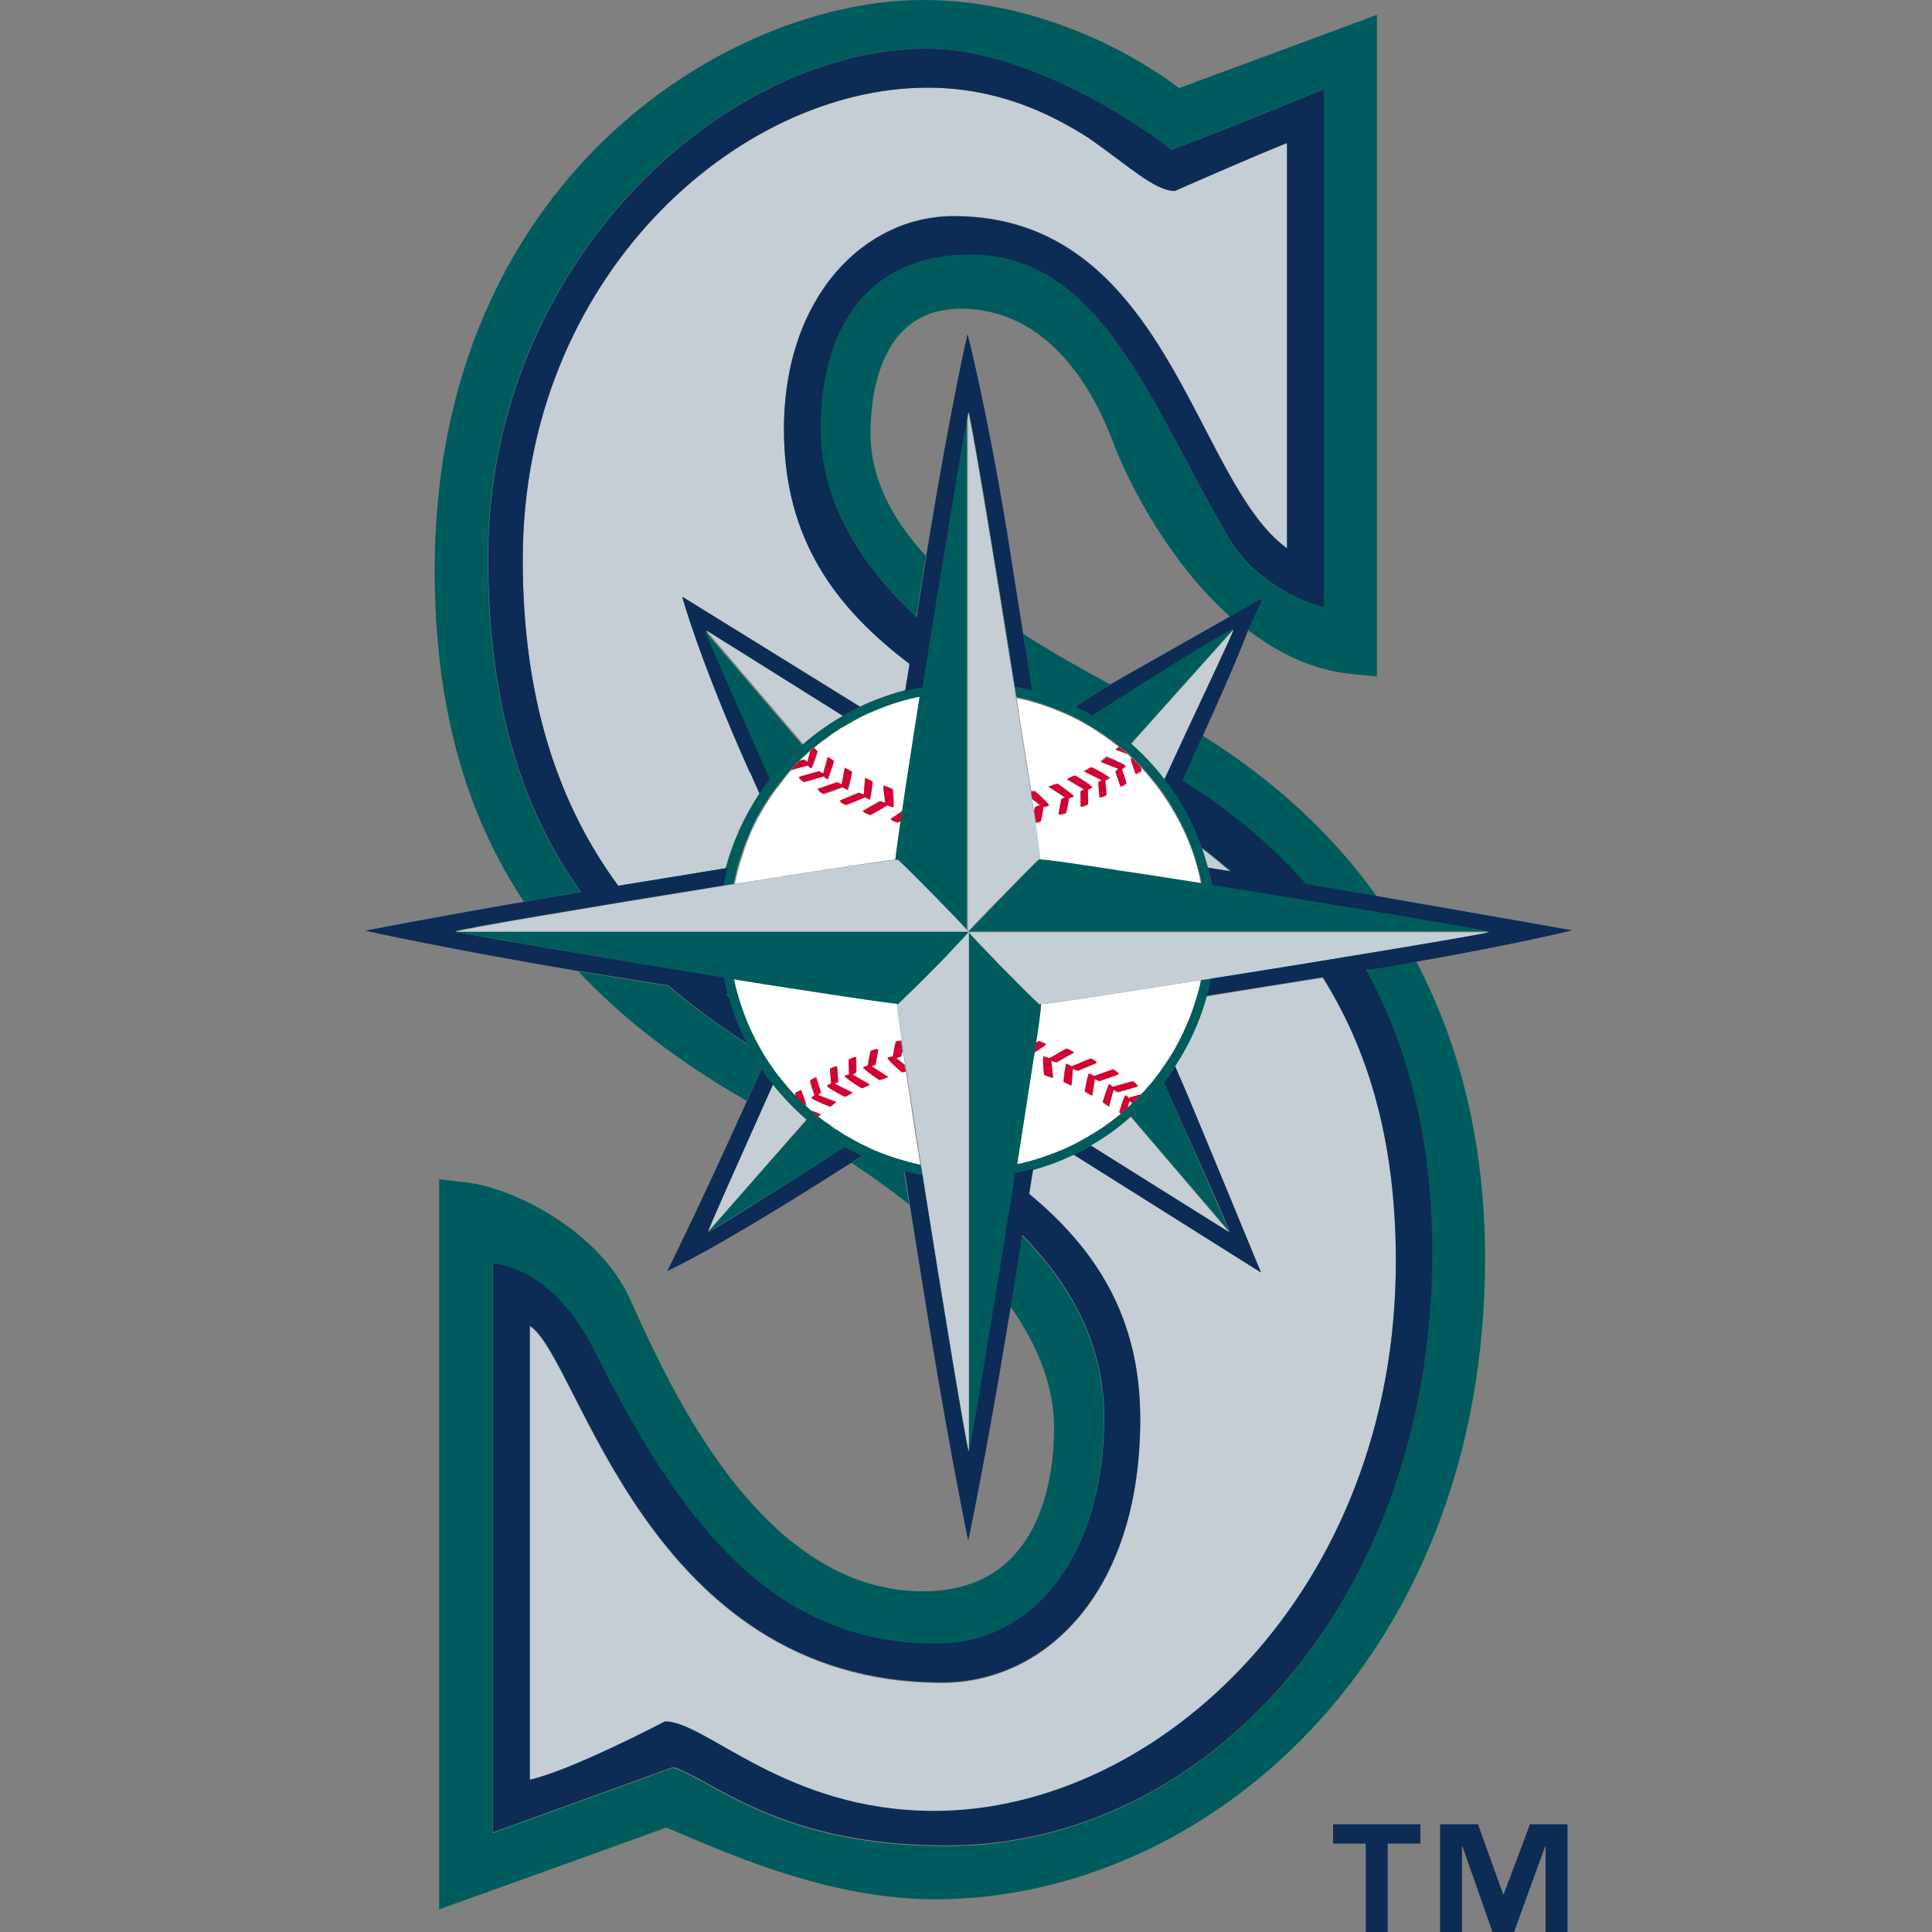 <?xml version="1.0" encoding="UTF-8"?> <svg xmlns="http://www.w3.org/2000/svg" id="Layer_1" viewBox="0 0 52 52"><rect x="0" y="0" width="52" height="52" fill="#808080" stroke="none"/><defs><style>.cls-1{fill:#005c5c;}.cls-2{fill:#fff;}.cls-3{fill:#d50032;}.cls-4{fill:#c4ced4;}.cls-5{fill:#0c2c56;}</style></defs><g id="Seattle_Mariners_All_BG"><path class="cls-1" d="M27.79,18.61c.39,.11,.77,.25,1.13,.42l.96-.61c-.78-.42-1.58-.87-2.34-1.36,.09,.54,.17,1.09,.25,1.55Z"></path><polygon class="cls-1" points="23.47 30.94 23.48 30.94 23.47 30.94 23.47 30.94"></polygon><polygon class="cls-1" points="22.99 30.7 22.99 30.7 22.99 30.7 22.99 30.7"></polygon><path class="cls-1" d="M38.14,25.88c-.41,.07-.85,.15-1.32,.23h-.06c1.11,2.03,1.78,4.52,1.78,7.63,0,9.34-6.07,15.95-13.08,15.95-4.5,0-6.26-1.77-7.35-2.11l-4.86,1.76v-15.32c1.16,.14,2.15,1.19,2.7,2.28,2.16,4.31,4.6,7.96,9.23,7.96,2.73,0,4.53-2.51,4.53-6.09,0-1.99-.89-3.57-2.2-4.91-.01,.07-.02,.15-.04,.22-.1,.64-.2,1.25-.27,1.69,.77,1.1,1.17,2.19,1.17,3.25,0,1.33-.34,4.41-3.53,4.41-4.36,0-6.82-5.51-7.88-7.86-.82-1.82-3.1-3-4.44-3.15l-.7-.08v19.65s5.69-2.04,6.11-2.2c.14,.06,.29,.12,.29,.12,1.69,.72,4.25,1.81,6.95,1.81,7.27,0,14.8-6.45,14.8-17.25,0-2.99-.63-5.66-1.85-7.99Z"></path><polygon class="cls-1" points="20.62 28.49 20.62 28.49 20.62 28.48 20.62 28.49"></polygon><path class="cls-1" d="M32.37,19.8c-.1,.23-.21,.47-.33,.72,0,0-.08,.17-.19,.43-.01,.02-.02,.05-.03,.07,1.22,.76,2.35,1.67,3.32,2.78,.02,0,.04,0,.06,.01,.62,.11,1.25,.21,1.86,.32-1.2-1.68-2.77-3.13-4.69-4.33Z"></path><path class="cls-1" d="M31.75,2.38c-1.58-1.19-4.11-2.38-6.9-2.38-5.3,0-13.15,4.87-13.15,15.34,0,3.54,.77,6.47,2.4,8.93,.42-.07,.88-.15,1.35-.23,.06,0,.12-.02,.18-.03-1.53-2.13-2.5-4.95-2.5-9.01,0-7.84,6.27-13.69,11.82-13.69,2.28,0,5.06,1.52,6.56,2.72,.88-.3,4.11-1.63,4.11-1.63v13.93c-.97-.24-2.04-.96-2.53-1.81-2.11-3.61-3.44-7.68-6.99-7.68-2.73,0-4.02,1.95-4.02,4.68,0,1.9,.99,3.59,2.58,5.08,0-.04,.01-.08,.02-.12,.09-.59,.18-1.13,.24-1.52-.9-.97-1.49-2.07-1.49-3.3,0-1.01,.24-3.35,2.43-3.35,2.39,0,3.59,2.24,4.09,3.57,.48,1.27,1.59,3.32,3.16,4.72l.86-.5-.39,.85s0-.02,0,0c.82,.63,1.76,1.09,2.79,1.19l.69,.07V.4s-4.8,1.78-5.32,1.97Z"></path><polygon class="cls-4" points="22.94 19.43 22.94 19.43 22.94 19.43 22.94 19.43"></polygon><polygon class="cls-4" points="28.65 30.92 28.65 30.92 28.65 30.92 28.65 30.92"></polygon><path class="cls-4" d="M30.69,38.21c0,4.69-2.58,7.09-5.33,7.09-7.99,0-9.77-8.77-11.1-9.6v12.22c1.12-.25,3.64-1.57,3.64-1.57,1.11,0,3.24,2.41,7.24,2.41,6.04,0,12.43-5.92,12.43-14.8,0-3.3-.77-5.74-1.97-7.64-.84,.13-2.1,.33-3.12,.5-.19,.68-.48,1.31-.85,1.88,.1,.22,.16,.37,.16,.37,.17,.37,2.15,5.18,2.15,5.18,0,0-3.29-2.07-5.04-3.17-.35,.16-.71,.3-1.09,.41-.04,.21-.07,.43-.11,.67,1.77,1.48,2.99,3.29,2.99,6.06Z"></path><polygon class="cls-4" points="31.2 28.87 31.2 28.87 31.2 28.87 31.2 28.87"></polygon><path class="cls-4" d="M19.6,26.79s-.04,0-.05,0l.07,.05s0-.03-.01-.05Z"></path><path class="cls-4" d="M20.19,20.79c-1.37-3.06-1.82-4.73-1.82-4.73,0,0,3.06,1.89,4.8,2.97,.38-.18,.78-.33,1.19-.44,.04-.23,.08-.47,.12-.73-1.98-1.5-3.38-3.34-3.38-6.31,0-3.58,2.17-5.74,4.57-5.74,5.77,0,6.47,7.14,8.97,8.94V3.85c-.94,.38-3.02,1.29-3.02,1.29-.53,0-1.24-.68-2.31-1.42-1.07-.68-2.49-1.36-4.35-1.36-5.11,0-10.89,5.12-10.89,12.7,0,3.91,1.03,6.68,2.57,8.78,.8-.13,1.96-.32,2.94-.48,.18-.71,.48-1.37,.88-1.97-.16-.35-.27-.61-.27-.61Z"></path><path class="cls-4" d="M32.49,23.36c.2,.03,.41,.07,.62,.1-.26-.22-.52-.44-.79-.64,.06,.18,.12,.35,.17,.54Z"></path><path class="cls-4" d="M21.79,20.23c-.09,.08-.18,.16-.27,.25,.09-.09,.19-.18,.29-.26,0,0-.01,.01-.02,.02Z"></path><polygon class="cls-5" points="35.88 49.62 36.76 49.62 36.76 52 37.35 52 37.35 49.62 38.23 49.62 38.23 49.1 35.88 49.1 35.88 49.62"></polygon><polygon class="cls-5" points="40.47 50.99 40.46 50.99 39.78 49.1 38.76 49.1 38.76 52 39.35 52 39.35 49.69 39.36 49.69 40.17 52 40.75 52 41.59 49.69 41.6 49.69 41.6 52 42.19 52 42.19 49.1 41.18 49.1 40.47 50.99"></polygon><path class="cls-2" d="M24.28,22.07c-.06,.04-.1,.07-.11,.07,0,0-.12-.03-.18-.07h0s-.02-.02-.02-.03c0,0,.22-.15,.34-.23,.06-.4,.13-.87,.21-1.39,.08-.52,.17-1.09,.26-1.67-.16,.03-.32,.07-.47,.11-.31,.09-.61,.2-.9,.33-.16,.07-.32,.15-.47,.24h0c-.09,.05-.17,.1-.26,.15h-.02c-.08,.06-.16,.11-.23,.16l-.03,.02c-.07,.05-.14,.1-.2,.15-.02,.01-.03,.02-.05,.03-.08,.06-.16,.12-.23,.19,.03,.03,.08,.08,.09,.1,0,0-.12,.43-.17,.45,0,0-.05-.04-.08-.08-.05,.01-.34,.1-.46,.13-.07,.08-.14,.16-.2,.24h0c-.06,.09-.13,.17-.19,.25-.11,.14-.21,.29-.3,.44-.07,.12-.14,.24-.21,.36-.01,.02-.02,.04-.03,.06-.07,.13-.13,.25-.18,.38h0c-.06,.14-.11,.28-.16,.42,0,0,0,0,0,.01-.05,.14-.1,.29-.14,.43h0c-.04,.16-.08,.31-.11,.47h0c.77-.12,1.51-.24,2.15-.34,1.12-.17,1.96-.3,2.24-.32,0-.04,0-.09,.02-.15,.02-.2,.07-.52,.13-.93Zm-2.65-1.02s-.14-.08-.13-.14c0,0,.51-.16,.54-.15l.11,.06,.11-.41v-.04l.04,.02s.13,.07,.14,.11c0,0-.12,.45-.17,.47,0,0-.07-.04-.11-.08-.03,.01-.51,.15-.53,.15Zm.39,.19s.5-.18,.52-.18l.12,.06,.07-.41v-.04l.05,.02s.14,.07,.16,.1c0,0-.08,.45-.12,.48,0,0-.08-.04-.13-.07-.02,0-.5,.18-.52,.18,0,0-.15-.07-.14-.13Zm.59,.3s.48-.21,.51-.21l.13,.05,.03-.41v-.04l.04,.02s.15,.06,.17,.09c0,0-.04,.46-.08,.48,0,0-.09-.04-.14-.07,0,0-.48,.2-.51,.21,0,0-.16-.07-.16-.12Zm.8,.39s-.12-.03-.17-.08h0s-.02-.02-.02-.03c0,0,.44-.26,.46-.26l.14,.04-.05-.41v-.05h.04s.16,.06,.19,.08c0,0,.05,.46,.01,.49,0,0-.1-.03-.16-.05,0,0-.44,.25-.46,.26Z"></path><path class="cls-2" d="M21.73,20.51l.08-.3c-.1,.09-.19,.17-.29,.26,.07-.02,.12-.03,.13-.03l.08,.06Z"></path><path class="cls-2" d="M19.75,26.36h0c.03,.16,.07,.32,.12,.48,.17,.59,.43,1.15,.75,1.65h0c.1,.15,.2,.3,.31,.44,.07,.1,.15,.19,.23,.28,0,.01,.02,.02,.02,.03,.08,.09,.16,.19,.25,.27-.01-.04-.02-.08-.02-.09,0,0,.11-.09,.16-.08,0,0,.14,.36,.13,.4l-.02,.02s.09,.09,.14,.13l.28,.11-.04,.03s-.02,.01-.04,.03c.07,.06,.15,.12,.23,.17,.01,0,.02,.02,.04,.02,.07,.05,.13,.1,.2,.14h.02c.07,.06,.15,.11,.23,.16h0c.08,.05,.16,.1,.25,.14h0c.16,.09,.32,.16,.48,.24h0c.27,.12,.54,.22,.82,.3,.16,.04,.31,.08,.48,.12-.09-.57-.18-1.11-.25-1.62-.05-.31-.09-.61-.14-.89-.04,0-.09,.02-.1,.01,0,0-.3-.24-.37-.35h0s-.01-.03-.01-.04c0,0,.1-.03,.16-.04,0-.07,.06-.37,.08-.4,0,0,.07-.02,.13-.02-.04-.27-.07-.5-.09-.68h0c-.02-.14-.03-.25-.04-.32-.28-.03-1.11-.15-2.21-.32-.65-.1-1.39-.22-2.17-.34Zm2.34,3.05l-.08,.07,.49,.19-.04,.03s-.1,.09-.13,.09c0,0-.38-.15-.48-.22h0s-.02-.02-.02-.02c0,0,.05-.05,.09-.07-.03-.07-.13-.35-.12-.38,0,0,.11-.09,.16-.08,0,0,.13,.36,.13,.4Zm1.27-.73c0-.06,.06-.38,.08-.4,0,0,.16-.06,.2-.03,0,0-.06,.39-.08,.41l-.1,.04,.45,.29-.06,.02s-.15,.06-.18,.06c0,0-.33-.22-.42-.31h0s-.02-.03-.02-.04c0,0,.08-.03,.13-.05Zm-.5-.17s.14-.07,.19-.05c0,0,.01,.39,0,.41l-.1,.05,.47,.27-.05,.03s-.14,.07-.17,.07c0,0-.34-.19-.43-.29h-.01s-.02-.03-.02-.04c0,0,.07-.03,.12-.05,0-.06-.01-.37,0-.4Zm-.33,.2s.04,.38,.03,.41l-.09,.05,.48,.24-.05,.03s-.13,.07-.16,.08c0,0-.36-.18-.46-.27h0s-.02-.02-.02-.03c0,0,.06-.04,.11-.06,0-.07-.04-.37-.03-.4,0,0,.14-.08,.19-.06Z"></path><path class="cls-2" d="M24.13,28.47l.23,.19c-.02-.13-.04-.26-.06-.37-.02,.08-.03,.14-.04,.15l-.13,.04Z"></path><path class="cls-2" d="M28.02,27.02s0,.1-.02,.17c-.02,.2-.07,.5-.12,.88,.04-.03,.07-.04,.08-.05,0,0,.12,.03,.17,.07h0s.02,.02,.02,.03c0,0-.18,.13-.31,.21-.06,.41-.14,.89-.22,1.41-.08,.5-.16,1.04-.25,1.6h0c.16-.03,.32-.08,.48-.12h0c.27-.08,.54-.18,.79-.29h0c.16-.07,.32-.15,.48-.24,.09-.05,.18-.1,.27-.16h.01c.08-.06,.16-.11,.24-.16,.01,0,.02-.02,.03-.02,.07-.05,.14-.1,.21-.15,.01-.01,.03-.02,.04-.03,.08-.06,.16-.12,.24-.19-.02-.02-.03-.03-.04-.04,0,0,.12-.43,.17-.45,0,0,.05,.04,.08,.08,.04-.01,.2-.06,.33-.1,.09-.09,.17-.18,.25-.28,0-.01,.02-.02,.03-.03,.08-.09,.15-.19,.22-.28h0c.11-.15,.21-.29,.3-.45,.15-.24,.28-.49,.4-.76h0c.06-.13,.11-.26,.16-.39,0,0,0-.02,.01-.03,.05-.13,.09-.27,.13-.4,.05-.16,.09-.31,.12-.47h0c-.75,.12-1.47,.23-2.1,.33-1.09,.17-1.91,.29-2.2,.32Zm.32,1.99h-.05s-.16-.06-.19-.08c0,0-.05-.46-.01-.49,0,0,.1,.03,.16,.05,.01,0,.44-.25,.46-.26,0,0,.12,.03,.17,.08h0s.02,.02,.02,.03c0,0-.44,.25-.46,.26l-.14-.04,.05,.45Zm.66-.19l-.13-.05-.04,.45-.04-.02s-.15-.06-.17-.09c0,0,.04-.46,.08-.48,0,0,.09,.04,.14,.07,.01,0,.48-.21,.51-.21,0,0,.16,.06,.16,.12,0,0-.48,.21-.51,.21Zm.58,.28l-.12-.06-.07,.45-.04-.02s-.14-.07-.16-.1c0,0,.08-.45,.12-.48,0,0,.08,.04,.13,.07,.03,0,.5-.18,.52-.18,0,0,.1,.05,.13,.1h0s.01,.02,.01,.03c0,0-.5,.18-.52,.18Zm1.04,.15s-.51,.16-.54,.15l-.11-.06-.12,.45-.03-.02s-.13-.07-.14-.11c0,0,.12-.45,.17-.47,0,0,.07,.04,.11,.08,.04-.01,.51-.16,.54-.15,0,0,.13,.08,.13,.14Z"></path><path class="cls-2" d="M30.35,29.81s.08-.07,.12-.11l-.07-.06-.05,.17Z"></path><path class="cls-2" d="M27.62,20.42c.05,.32,.09,.62,.14,.89,.04,0,.07-.02,.09-.01,0,0,.29,.24,.37,.35h0s.01,.04,.01,.04c0,0-.1,.03-.16,.04-.01,.07-.06,.38-.08,.4,0,0-.06,.02-.12,.02,.04,.27,.07,.5,.09,.68,.02,.14,.03,.25,.04,.33,.29,.03,1.11,.15,2.19,.31,.64,.1,1.37,.21,2.14,.33-.02-.08-.04-.16-.05-.24-.02-.08-.04-.16-.06-.23-.16-.58-.4-1.12-.71-1.62-.09-.15-.2-.3-.3-.45-.07-.1-.15-.2-.23-.29-.01-.01-.02-.03-.03-.04-.08-.1-.16-.19-.25-.28,.02,.05,.03,.1,.03,.11,0,0-.11,.09-.16,.08,0,0-.14-.36-.13-.4l.03-.02s-.07-.07-.11-.11l-.32-.12,.04-.03s.02-.02,.05-.04c-.07-.06-.15-.12-.23-.18l-.03-.02c-.07-.05-.14-.1-.21-.15h-.01c-.16-.12-.32-.22-.49-.31-.16-.09-.31-.17-.48-.24-.27-.12-.55-.23-.84-.31h0c-.16-.05-.32-.09-.48-.12,.09,.58,.18,1.14,.26,1.65Zm1.15,1.07c0,.06-.06,.38-.08,.4,0,0-.16,.06-.2,.03,0,0,.06-.39,.08-.41l.1-.04-.45-.29,.06-.02s.15-.06,.18-.06c0,0,.33,.22,.42,.31h0s.02,.03,.02,.04c0,0-.08,.03-.13,.05Zm.5,.17s-.15,.08-.19,.05c0,0-.01-.38,0-.41l.09-.05-.46-.27,.05-.03s.14-.07,.17-.07c0,0,.34,.2,.44,.29h0s.02,.03,.02,.04c0,0-.07,.03-.12,.05,0,.07,0,.37,0,.4Zm.51-.26s-.14,.08-.18,.06c0,0-.04-.38-.03-.41l.09-.05-.48-.24,.05-.03s.12-.07,.16-.08c0,0,.37,.19,.46,.27h0s.02,.02,.02,.03c0,0-.06,.04-.11,.06,0,.07,.04,.37,.03,.4Zm.49-.81h0s.02,.02,.02,.02c0,0-.06,.05-.1,.08,.02,.07,.13,.35,.12,.38,0,0-.11,.09-.16,.08,0,0-.14-.36-.13-.4l.08-.07-.48-.19,.04-.04s.1-.09,.13-.09c0,0,.38,.15,.47,.22Z"></path><path class="cls-2" d="M27.99,21.68l-.21-.17c.02,.11,.03,.22,.05,.32,.01-.06,.02-.1,.03-.11l.13-.04Z"></path><path class="cls-3" d="M30.3,29.48c-.05,.02-.17,.45-.17,.45,0,0,.02,.03,.04,.04l.04-.04s.04-.03,.06-.05c0,0,.02-.01,.02-.02,.02-.02,.04-.04,.06-.06l.05-.17,.07,.06s.05-.04,.07-.07c.03-.03,.06-.06,.09-.08,.03-.03,.06-.06,.08-.09-.13,.04-.29,.08-.33,.1-.03-.04-.08-.08-.08-.08Z"></path><path class="cls-3" d="M29.85,29.18s-.17,.47-.17,.47c.02,.03,.14,.11,.14,.11l.03,.02,.12-.45,.11,.06s.54-.15,.54-.15c0-.06-.13-.14-.13-.14-.02,0-.5,.14-.54,.15-.04-.04-.11-.08-.11-.08Z"></path><path class="cls-3" d="M30.1,28.88h0s-.13-.1-.13-.1c-.02,0-.49,.17-.52,.18-.05-.03-.13-.07-.13-.07-.05,.02-.12,.48-.12,.48,.02,.03,.16,.1,.16,.1l.04,.02,.07-.45,.12,.06s.52-.18,.52-.18c0-.01,0-.02-.01-.03Z"></path><path class="cls-3" d="M29.36,28.49s-.49,.2-.51,.21c-.05-.03-.14-.07-.14-.07-.04,.03-.08,.48-.08,.48,.02,.03,.17,.09,.17,.09l.04,.02,.04-.45,.13,.05s.51-.21,.51-.21c0-.06-.16-.12-.16-.12Z"></path><path class="cls-3" d="M28.9,28.33s0-.02-.02-.03h0s-.17-.08-.17-.08c-.02,0-.45,.25-.46,.26-.05-.02-.16-.05-.16-.05-.04,.03,.01,.49,.01,.49,.02,.03,.19,.07,.19,.07h.05l-.05-.44,.14,.04s.46-.26,.46-.26Z"></path><path class="cls-3" d="M28.13,28.09h0s-.17-.07-.17-.07c0,0-.04,.02-.08,.05-.01,.08-.02,.17-.04,.26,.13-.08,.31-.21,.31-.21,0-.01,0-.02-.02-.03Z"></path><path class="cls-3" d="M24.05,28.43c-.06,0-.16,.04-.16,.04,0,0,0,.02,.01,.03h0c.08,.12,.37,.36,.37,.36,.02,0,.06,0,.1-.01-.01-.06-.02-.12-.03-.18l-.23-.19,.13-.04s.02-.07,.04-.15c-.02-.09-.03-.19-.04-.27-.06,0-.13,.02-.13,.02-.02,.02-.07,.33-.08,.4Z"></path><path class="cls-3" d="M23.24,28.75h.01c.09,.11,.42,.32,.42,.32,.03,0,.18-.06,.18-.06l.06-.02-.45-.29,.1-.04s.08-.41,.08-.41c-.04-.03-.2,.03-.2,.03-.02,.02-.07,.34-.08,.4-.05,.02-.13,.05-.13,.05,0,0,0,.02,.02,.03h0Z"></path><path class="cls-3" d="M22.73,28.96s0,.02,.02,.03h.01c.1,.1,.43,.3,.43,.3,.03,0,.17-.07,.17-.07l.05-.03-.47-.27,.1-.05s0-.41,0-.41c-.05-.03-.19,.05-.19,.05-.02,.03,0,.33,0,.4-.05,.02-.12,.05-.12,.05Z"></path><path class="cls-3" d="M22.34,28.76s.02,.33,.03,.4c-.05,.02-.11,.06-.11,.06,0,0,0,.02,.02,.03h0c.09,.09,.46,.27,.46,.27,.03,0,.16-.08,.16-.08l.05-.03-.48-.24,.09-.05s-.03-.41-.03-.41c-.05-.02-.19,.06-.19,.06Z"></path><path class="cls-3" d="M21.81,29.09s.09,.31,.12,.38c-.04,.03-.09,.07-.09,.07,0,0,0,.01,.02,.02h0c.1,.07,.48,.22,.48,.22,.03,0,.13-.09,.13-.09l.04-.03-.49-.19,.08-.07s-.13-.4-.13-.4c-.05-.01-.16,.08-.16,.08Z"></path><path class="cls-3" d="M21.56,29.34s-.16,.08-.16,.08c0,0,0,.04,.02,.09,.03,.03,.06,.07,.09,.1,.04,.04,.08,.07,.12,.11,.01,.01,.02,.02,.04,.03l.02-.02s-.13-.4-.13-.4Z"></path><path class="cls-3" d="M22.1,29.99l-.28-.11s.05,.04,.07,.06c.02,.02,.05,.04,.07,.06,0,0,.01,0,.01,.01,.02,.01,.03,.03,.05,.04,.02-.02,.04-.03,.04-.03l.04-.03Z"></path><path class="cls-3" d="M21.83,20.68s.17-.45,.17-.45c0-.02-.06-.07-.09-.1-.03,.03-.06,.06-.1,.08l-.08,.3-.08-.06s-.06,.01-.13,.03c-.03,.03-.05,.05-.08,.08-.03,.03-.06,.06-.08,.09-.03,.03-.05,.05-.08,.08,.12-.03,.41-.12,.46-.13,.03,.04,.08,.08,.08,.08Z"></path><path class="cls-3" d="M22.28,20.97s.17-.47,.17-.47c-.01-.04-.14-.11-.14-.11l-.03-.02v.04l-.12,.41-.11-.06s-.54,.15-.54,.15c0,.06,.13,.14,.13,.14,.03,0,.5-.14,.53-.15,.04,.04,.11,.08,.11,.08Z"></path><path class="cls-3" d="M22.81,21.26s.12-.48,.12-.48c-.02-.03-.16-.1-.16-.1l-.04-.02v.04l-.08,.41-.12-.06s-.52,.18-.52,.18c0,.06,.14,.13,.14,.13,.02,0,.5-.17,.52-.18,.05,.03,.13,.07,.13,.07Z"></path><path class="cls-3" d="M23.41,21.53s.08-.48,.08-.48c-.02-.03-.17-.09-.17-.09l-.04-.02v.04l-.03,.41-.13-.05s-.51,.21-.51,.21c0,.06,.16,.12,.16,.12,.02,0,.5-.2,.51-.21,.05,.03,.14,.07,.14,.07Z"></path><path class="cls-3" d="M24.02,21.24s-.19-.07-.19-.07h-.05v.03l.05,.41-.14-.04s-.46,.26-.46,.26c0,0,0,.02,.02,.03h0s.17,.08,.17,.08c.02,0,.45-.25,.46-.26,.05,.02,.16,.05,.16,.05,.04-.03-.01-.49-.01-.49Z"></path><path class="cls-3" d="M23.99,22.07h0c.05,.04,.18,.07,.18,.07,0,0,.05-.03,.11-.07,.01-.08,.02-.17,.04-.26-.13,.08-.34,.23-.34,.23,0,0,0,.02,.02,.03Z"></path><path class="cls-3" d="M28.07,21.72c.06,0,.16-.04,.16-.04,0,0,0-.02-.01-.03h0c-.08-.12-.37-.36-.37-.36-.01,0-.05,0-.09,.01,0,.07,.02,.14,.03,.2l.21,.17-.13,.04s-.02,.05-.03,.11c.02,.11,.03,.21,.05,.31,.06,0,.12-.02,.12-.02,.02-.02,.07-.33,.08-.4Z"></path><path class="cls-3" d="M28.89,21.41h-.01c-.09-.1-.42-.32-.42-.32-.03,0-.18,.06-.18,.06l-.06,.02,.45,.29-.1,.04s-.08,.41-.08,.41c.04,.03,.2-.03,.2-.03,.02-.02,.07-.35,.08-.4,.05-.02,.13-.05,.13-.05,0,0,0-.02-.02-.03h0Z"></path><path class="cls-3" d="M29.38,21.17h0c-.09-.1-.44-.3-.44-.3-.03,0-.17,.07-.17,.07l-.05,.03,.46,.27-.09,.05s0,.41,0,.41c.04,.03,.19-.05,.19-.05,.02-.03,0-.33,0-.4,.05-.02,.12-.05,.12-.05,0,0,0-.02-.02-.03Z"></path><path class="cls-3" d="M29.86,20.94s0-.02-.02-.02h0c-.09-.09-.46-.27-.46-.27-.03,0-.16,.08-.16,.08l-.05,.03,.48,.24-.09,.05s.03,.41,.03,.41c.05,.03,.18-.06,.18-.06,.01-.03-.02-.33-.03-.4,.05-.02,.11-.06,.11-.06Z"></path><path class="cls-3" d="M29.67,20.47l-.04,.04,.48,.19-.08,.07s.13,.4,.13,.4c.05,.01,.16-.08,.16-.08,0-.03-.1-.31-.12-.38,.04-.03,.1-.08,.1-.08,0,0,0-.01-.02-.02h0c-.1-.07-.47-.22-.47-.22-.03,0-.13,.09-.13,.09Z"></path><path class="cls-3" d="M30.56,20.82s.16-.08,.16-.08c0-.01,0-.06-.03-.11-.03-.03-.07-.07-.1-.1-.03-.03-.06-.06-.09-.09-.01-.01-.03-.02-.04-.04l-.03,.02s.13,.4,.13,.4Z"></path><path class="cls-3" d="M30.03,20.17l.32,.12s-.06-.05-.09-.07c-.02-.01-.03-.03-.05-.04l-.05-.04s-.03-.03-.05-.04c-.03,.02-.05,.04-.05,.04l-.04,.03Z"></path><path class="cls-5" d="M24.17,27.34h0Z"></path><path class="cls-5" d="M20.19,20.79s.11,.26,.27,.61c.1-.15,.2-.29,.31-.43-.9-1.99-1.79-3.99-1.76-4,0,0,1.86,1.16,3.69,2.31,.15-.09,.3-.17,.46-.25-1.74-1.08-4.8-2.97-4.8-2.97,0,0,.45,1.67,1.82,4.73Z"></path><path class="cls-5" d="M33.09,33.16s-1.84-1.15-3.72-2.33c-.15,.09-.31,.17-.47,.25,1.75,1.1,5.04,3.17,5.04,3.17,0,0-1.98-4.81-2.15-5.18,0,0-.07-.15-.16-.37-.1,.15-.2,.29-.31,.43,.92,2.04,1.81,4.02,1.77,4.03Z"></path><path class="cls-4" d="M21.63,20.05c.33-.29,.69-.55,1.07-.77-1.83-1.15-3.69-2.31-3.69-2.31l2.63,3.08Z"></path><path class="cls-4" d="M30.43,20.03c.33,.29,.63,.61,.9,.96,.9-1.96,1.86-3.95,1.86-4.03l-2.75,3.07Z"></path><path class="cls-4" d="M21.72,30.12c-.33-.28-.64-.6-.91-.95-.9,2-1.79,3.97-1.75,3.98l2.67-3.04Z"></path><path class="cls-4" d="M30.44,30.05c-.33,.29-.69,.55-1.08,.78,1.88,1.18,3.72,2.33,3.72,2.33l-2.65-3.1Z"></path><path class="cls-2" d="M27.96,23.14c-.05,.05-.23,.22-.44,.44-.54,.55-1.38,1.41-1.45,1.5-.05,.06-.23,.25-.46,.5,.23-.24,.41-.43,.46-.5h0c.07-.09,.91-.95,1.45-1.5,.22-.22,.39-.39,.44-.44Z"></path><path class="cls-2" d="M26.07,25.09s.02,.01,.02,.02l-.02-.02h0Z"></path><path class="cls-4" d="M27.96,23.14s.03,0,.04,0c0-.07-.02-.18-.04-.33-.02-.18-.05-.41-.09-.68-.01-.1-.03-.2-.05-.31-.02-.1-.03-.21-.05-.32-.01-.07-.02-.13-.03-.2-.04-.28-.09-.58-.14-.89-.08-.52-.17-1.07-.26-1.65-.01-.09-.03-.17-.04-.26-.54-3.42-1.2-7.44-1.25-7.42v14c.07-.09,.91-.95,1.45-1.5,.22-.22,.39-.39,.44-.44Z"></path><path class="cls-1" d="M19.74,23.8c.03-.16,.07-.32,.11-.47h0c.04-.15,.09-.29,.14-.44,0,0,0,0,0-.01,.05-.14,.11-.28,.16-.41h0c.06-.14,.12-.26,.18-.39,0-.02,.02-.04,.03-.06,.06-.12,.13-.24,.21-.36,.09-.15,.2-.3,.3-.44,.06-.08,.12-.16,.19-.24h0c.07-.09,.13-.17,.2-.25,.03-.03,.05-.05,.08-.08,.03-.03,.06-.06,.08-.09,.03-.03,.05-.05,.08-.08,.09-.08,.17-.17,.27-.25,0,0,.02-.01,.02-.02,.03-.03,.06-.06,.1-.08,.08-.06,.16-.13,.23-.19,.01-.01,.03-.02,.05-.03,.07-.05,.14-.1,.2-.15l.03-.02c.08-.05,.15-.1,.23-.15h.02c.08-.06,.17-.11,.26-.16h0c.15-.09,.31-.17,.47-.24,.29-.13,.59-.24,.9-.33,.16-.04,.31-.08,.47-.11-.09,.59-.18,1.15-.26,1.67-.08,.51-.15,.98-.21,1.39-.01,.09-.03,.18-.04,.26-.06,.41-.1,.73-.13,.93,0,.06-.01,.11-.02,.15h.03c.49,.44,1.76,1.75,1.9,1.94V11.08s-.7,4-1.24,7.41c-.16,.03-.32,.06-.47,.1-.41,.11-.81,.26-1.19,.44-.16,.07-.31,.16-.46,.25-.38,.22-.74,.48-1.07,.77l-2.63-3.08s.87,2.01,1.76,4c-.11,.14-.21,.28-.31,.43-.39,.6-.69,1.26-.88,1.97-.04,.16-.07,.31-.1,.47,.08-.01,.17-.03,.25-.04h0Z"></path><path class="cls-4" d="M26.07,25.09h0c-.05,.06-.23,.25-.46,.49-.03,.04-.07,.07-.1,.11-.1,.1-.19,.2-.3,.31-.19,.19-.38,.39-.56,.56-.19,.19-.36,.35-.48,.47h-.03c0,.07,.02,.17,.04,.31h0c.02,.19,.06,.41,.09,.68,.01,.09,.03,.18,.04,.27,.02,.12,.04,.24,.06,.37,0,.06,.02,.12,.03,.18,.04,.27,.09,.57,.14,.89,.08,.5,.16,1.05,.25,1.62,.01,.08,.03,.17,.04,.25,.54,3.43,1.22,7.49,1.25,7.48v-14Z"></path><path class="cls-1" d="M29.36,30.83c.39-.22,.75-.48,1.08-.78l2.65,3.1s-.86-1.99-1.77-4.03c.11-.14,.21-.28,.31-.43,.38-.57,.67-1.21,.85-1.88,.04-.15,.08-.31,.11-.47-.09,.01-.17,.03-.26,.04h0c-.03,.16-.07,.32-.12,.47-.04,.14-.08,.27-.13,.4,0,0,0,.02-.01,.03-.05,.13-.1,.25-.16,.38h0c-.12,.27-.25,.52-.4,.76-.1,.15-.2,.3-.3,.44h0c-.07,.1-.15,.19-.22,.29,0,0-.02,.02-.03,.03-.08,.09-.16,.19-.25,.28-.03,.03-.06,.06-.08,.09-.03,.03-.06,.06-.09,.08-.02,.02-.05,.04-.07,.07-.04,.04-.08,.07-.12,.11-.02,.02-.04,.04-.06,.06,0,0-.01,.01-.02,.02-.02,.02-.04,.03-.06,.05l-.04,.04c-.08,.06-.16,.13-.24,.19-.01,.01-.03,.02-.04,.03-.07,.05-.14,.1-.21,.15-.01,0-.02,.01-.03,.02-.08,.05-.16,.1-.24,.15h-.01c-.09,.06-.18,.11-.27,.16-.16,.09-.32,.17-.48,.24h0c-.26,.11-.52,.21-.79,.29h0c-.16,.05-.31,.09-.48,.12h0c.09-.56,.17-1.1,.25-1.6,.08-.52,.15-1,.22-1.41,.01-.09,.03-.18,.04-.26,.06-.38,.1-.68,.12-.88,0-.07,.01-.13,.02-.17h-.05c-.47-.43-1.67-1.67-1.88-1.91,0,0-.02-.02-.02-.02v14s.72-4.06,1.27-7.49c.16-.03,.32-.07,.48-.11,.38-.1,.74-.24,1.09-.41,.16-.08,.32-.16,.47-.25Z"></path><path class="cls-4" d="M26.07,25.08c-.15-.19-1.42-1.49-1.9-1.94h-.03c-.28,.03-1.13,.15-2.24,.32-.64,.1-1.38,.21-2.15,.34-.08,.01-.17,.03-.25,.04-3.35,.54-7.24,1.19-7.23,1.24h13.82Z"></path><g><path class="cls-5" d="M36.83,26.11c.47-.08,.91-.15,1.32-.23,2.73-.48,4.17-.84,4.17-.84,0,0-2.48-.44-5.25-.92-.61-.11-1.24-.21-1.86-.32-.02,0-.04,0-.06-.01-.97-1.1-2.1-2.02-3.32-2.78,.01-.03,.02-.05,.03-.07,.12-.26,.19-.43,.19-.43,.12-.26,.23-.5,.33-.72,.99-2.18,1.22-2.84,1.22-2.85l.39-.85-4.09,2.32-.96,.61c.16,.08,.31,.16,.46,.25,1.84-1.18,3.76-2.38,3.8-2.32,0,.08-.96,2.07-1.86,4.03,.11,.14,.21,.28,.31,.43,.28,.43,.51,.9,.69,1.4,.27,.2,.53,.42,.79,.64-.21-.03-.42-.07-.62-.1,.04,.16,.08,.31,.1,.48,3.05,.48,6.59,1.07,7.33,1.22,.09,.02,.14,.03,.14,.03,0,.03-4.06,.71-7.49,1.25-.03,.16-.07,.32-.11,.47,1.03-.16,2.28-.36,3.12-.5,1.2,1.91,1.97,4.35,1.97,7.64,0,8.88-6.39,14.8-12.43,14.8-4,0-6.13-2.41-7.24-2.41,0,0-2.52,1.32-3.64,1.57v-12.22c1.33,.83,3.11,9.6,11.1,9.6,2.75,0,5.33-2.4,5.33-7.09,0-2.77-1.21-4.58-2.99-6.06,.04-.24,.07-.46,.11-.67-.16,.04-.31,.08-.48,.11-.55,3.43-1.23,7.5-1.26,7.49-.04,0-.71-4.05-1.25-7.48-.16-.03-.32-.06-.48-.1,.05,.28,.09,.58,.14,.9,.25,1.57,.55,3.42,.55,3.42,.58,3.51,1.03,5.67,1.03,5.67,0,0,.46-2.16,1.04-5.67,0,0,.04-.25,.11-.65,.07-.44,.17-1.05,.27-1.69,.01-.07,.02-.15,.04-.22,1.31,1.35,2.2,2.93,2.2,4.91,0,3.58-1.8,6.09-4.53,6.09-4.63,0-7.08-3.66-9.23-7.96-.54-1.09-1.53-2.15-2.7-2.28v15.32l4.86-1.76c1.09,.34,2.85,2.11,7.35,2.11,7.02,0,13.08-6.61,13.08-15.95,0-3.1-.67-5.6-1.78-7.62h.06Z"></path><path class="cls-5" d="M17.77,26.49c.07,.01,.14,.02,.21,.03,.68,.57,1.4,1.1,2.15,1.59-.21-.41-.39-.84-.51-1.29l-.07-.05s.04,0,.05,0c-.04-.15-.08-.31-.11-.47-3.35-.54-7.24-1.2-7.24-1.23-.02-.05,3.88-.7,7.23-1.24,.03-.16,.06-.32,.1-.47-.98,.16-2.15,.35-2.94,.48-1.54-2.1-2.57-4.87-2.57-8.78,0-7.59,5.78-12.7,10.89-12.7,1.87,0,3.29,.68,4.35,1.36,1.06,.74,1.77,1.42,2.31,1.42,0,0,2.08-.92,3.02-1.29V14.76c-2.5-1.8-3.2-8.94-8.97-8.94-2.4,0-4.57,2.16-4.57,5.74,0,2.97,1.4,4.81,3.38,6.31-.04,.26-.08,.5-.12,.73,.16-.04,.31-.08,.47-.1,.54-3.42,1.21-7.42,1.24-7.41,.04-.02,.71,4,1.25,7.42,.16,.03,.32,.07,.47,.11-.07-.47-.16-1.01-.25-1.55-.22-1.37-.43-2.72-.43-2.72-.58-3.52-1.07-5.36-1.07-5.36,0,0-.43,1.86-1.01,5.36,0,0-.04,.24-.1,.62-.06,.39-.15,.94-.24,1.52,0,.04-.01,.08-.02,.12-1.59-1.48-2.58-3.18-2.58-5.08,0-2.73,1.29-4.68,4.02-4.68,3.55,0,4.87,4.07,6.99,7.68,.5,.85,1.57,1.57,2.53,1.81V2.4s-3.23,1.33-4.11,1.63c-1.5-1.19-4.28-2.72-6.56-2.72-5.55,0-11.82,5.85-11.82,13.69,0,4.07,.97,6.88,2.5,9.01-.06,.01-.12,.02-.18,.03-.48,.08-.93,.16-1.35,.23-2.72,.47-4.28,.78-4.28,.78,0,0,2.14,.48,5.76,1.09,.05,0,.1,.02,.15,.02,0,0,.93,.15,2.04,.33Z"></path><path class="cls-5" d="M22.76,30.85c-1.85,1.18-3.68,2.34-3.7,2.31-.03-.01,.86-1.98,1.75-3.98-.11-.14-.21-.28-.31-.42-.14,.3-.23,.51-.23,.51-.06,.12-.11,.23-.16,.35-1.31,2.91-2.15,4.59-2.15,4.59,0,0,1.22-.54,4.55-2.66,0,0,.17-.11,.43-.27,.09-.06,.19-.12,.29-.19-.16-.07-.32-.16-.47-.24Z"></path><path class="cls-1" d="M24.82,31.6c-.01-.08-.03-.17-.04-.25-.16-.03-.32-.07-.48-.12-.28-.08-.56-.18-.82-.29h0c-.16-.08-.32-.15-.48-.24h0c-.08-.05-.16-.1-.25-.14h0c-.08-.05-.15-.1-.23-.15h-.02c-.07-.06-.14-.11-.2-.16-.01,0-.02-.02-.04-.02-.08-.06-.15-.11-.23-.17-.02-.01-.03-.03-.05-.04,0,0,0,0-.01-.01-.02-.02-.05-.04-.07-.06-.02-.02-.05-.04-.07-.06-.05-.04-.1-.09-.14-.13-.01-.01-.02-.02-.04-.03-.04-.04-.08-.07-.12-.11-.03-.03-.06-.07-.09-.1-.09-.09-.17-.18-.25-.27,0,0-.02-.02-.02-.03-.08-.09-.15-.18-.23-.28-.11-.14-.21-.29-.31-.44h0c-.32-.51-.58-1.07-.75-1.66-.05-.16-.09-.32-.12-.48h0c.78,.13,1.52,.24,2.17,.34,1.1,.17,1.94,.29,2.21,.32h.03c.12-.11,.29-.28,.48-.46,.18-.18,.37-.37,.56-.56,.1-.1,.2-.21,.3-.31,.03-.04,.07-.07,.1-.11,.23-.24,.41-.43,.46-.5H12.25s3.89,.69,7.24,1.23c.03,.16,.07,.32,.11,.47,0,.02,0,.03,.01,.05,.12,.45,.3,.88,.51,1.29-.75-.5-1.47-1.02-2.15-1.59-.07-.01-.14-.02-.21-.03-1.11-.18-2.04-.33-2.04-.33-.05,0-.1-.02-.15-.02,1.21,1.29,2.71,2.44,4.53,3.48,.05-.12,.1-.23,.16-.35,0,0,.09-.21,.23-.51,.1,.15,.2,.29,.31,.42,.27,.34,.58,.66,.91,.95l-2.67,3.04s1.85-1.14,3.7-2.31c.15,.09,.31,.17,.47,.24-.1,.07-.2,.13-.29,.19,.56,.37,1.08,.74,1.55,1.12-.05-.32-.1-.62-.14-.9,.16,.04,.31,.08,.48,.1Z"></path></g><path class="cls-4" d="M26.07,25.09l.02,.02c.21,.25,1.41,1.48,1.88,1.92h.05c.29-.03,1.12-.15,2.2-.32,.63-.1,1.35-.21,2.1-.33,.08-.01,.17-.03,.26-.04,3.43-.54,7.49-1.22,7.49-1.25h-14Z"></path><path class="cls-1" d="M27.32,18.5c.01,.09,.03,.17,.04,.26,.16,.03,.32,.07,.48,.12h0c.29,.09,.57,.19,.84,.31,.16,.07,.32,.15,.48,.24,.17,.1,.33,.2,.49,.3h.01c.07,.06,.14,.11,.21,.16l.03,.02c.08,.06,.15,.12,.23,.18,.02,.01,.03,.03,.05,.04l.05,.04s.03,.03,.05,.04c.03,.02,.06,.05,.09,.07,.04,.03,.07,.07,.11,.11,.01,.01,.03,.02,.04,.04,.03,.03,.07,.06,.09,.09,.03,.03,.07,.07,.1,.1,.09,.09,.17,.18,.25,.28,.01,.01,.02,.03,.03,.04,.08,.1,.16,.19,.23,.29,.11,.14,.21,.29,.3,.45,.31,.5,.55,1.04,.71,1.62,.02,.08,.04,.15,.06,.23,.02,.08,.04,.16,.05,.24-.77-.12-1.5-.24-2.14-.33-1.09-.17-1.91-.29-2.19-.31-.02,0-.03,0-.04,0-.05,.05-.23,.22-.44,.44-.54,.55-1.38,1.41-1.45,1.5h14s-.05-.02-.14-.03c-.75-.15-4.28-.73-7.33-1.22-.03-.16-.06-.32-.1-.48-.05-.18-.1-.36-.17-.54-.18-.5-.41-.96-.69-1.4-.1-.15-.2-.29-.31-.43-.27-.35-.57-.67-.9-.96l2.75-3.07c-.04-.06-1.96,1.15-3.8,2.32-.15-.09-.3-.17-.46-.25-.36-.17-.74-.32-1.13-.42-.15-.04-.31-.08-.47-.11Z"></path></g></svg> 